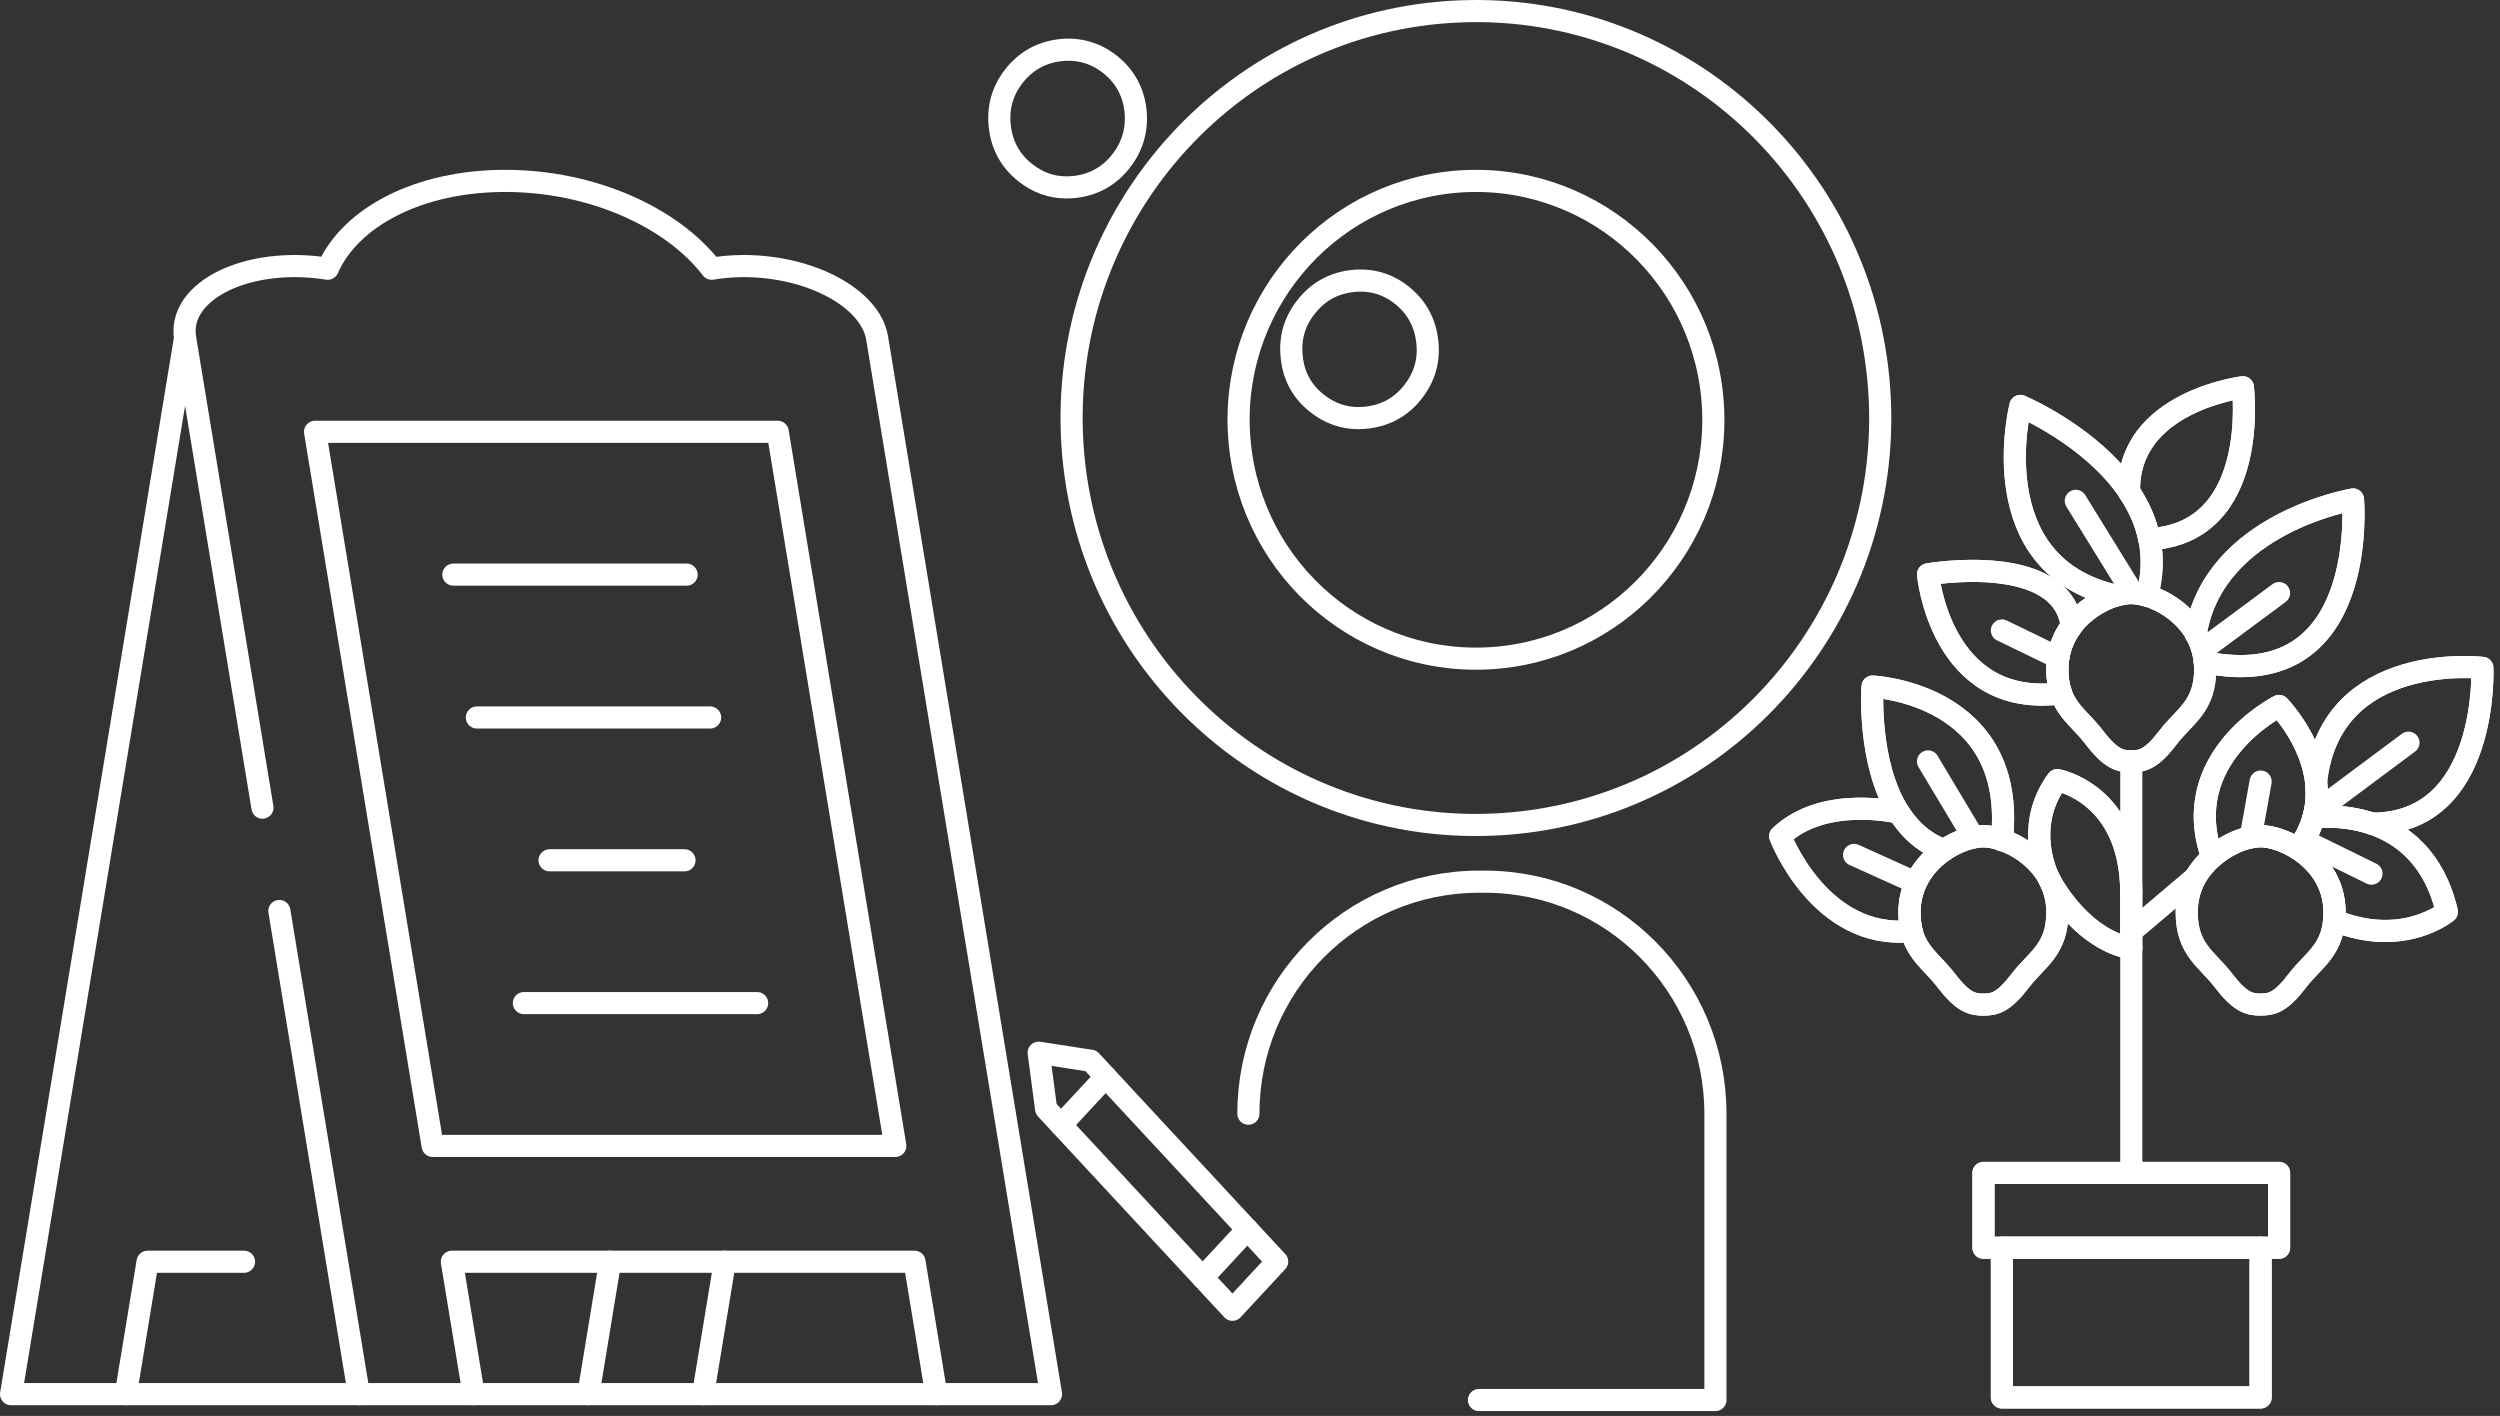 <svg width="226" height="128" viewBox="0 0 226 128" fill="none" xmlns="http://www.w3.org/2000/svg">
<rect x="0" y="0" width="226" height="128" fill="#333333" stroke="none"/>
<path d="M70.305 39.035L80.936 103.591H39.112L28.48 39.035H70.305Z" stroke="white" stroke-width="2" stroke-linecap="round" stroke-linejoin="round"/>
<path d="M25.254 82.353L32.448 126.032H42.818L40.847 114.062H82.671L84.643 126.032H95.012L79.292 30.565C78.698 26.968 73.294 24.052 67.216 24.052C66.202 24.052 65.241 24.141 64.337 24.293C60.758 19.634 53.507 16.353 45.675 16.353C37.843 16.353 31.673 19.634 29.626 24.293C28.669 24.141 27.677 24.052 26.667 24.052C20.59 24.052 16.147 26.968 16.736 30.565L23.726 73.013" stroke="white" stroke-width="2" stroke-linecap="round" stroke-linejoin="round"/>
<path d="M16.725 30.565L1 126.032H11.37L13.341 114.062H22.059" stroke="white" stroke-width="2" stroke-linecap="round" stroke-linejoin="round"/>
<path d="M65.528 114.062L63.557 126.032H53.188L55.159 114.062" stroke="white" stroke-width="2" stroke-linecap="round" stroke-linejoin="round"/>
<path d="M40.984 51.946H62.069" stroke="white" stroke-width="2" stroke-linecap="round" stroke-linejoin="round"/>
<path d="M43.109 64.86H64.195" stroke="white" stroke-width="2" stroke-linecap="round" stroke-linejoin="round"/>
<path d="M49.68 77.77H61.879" stroke="white" stroke-width="2" stroke-linecap="round" stroke-linejoin="round"/>
<path d="M47.359 90.68H68.445" stroke="white" stroke-width="2" stroke-linecap="round" stroke-linejoin="round"/>
<path d="M63.562 126.032H84.639" stroke="white" stroke-width="2" stroke-linecap="round" stroke-linejoin="round"/>
<path d="M11.375 126.032H32.451" stroke="white" stroke-width="2" stroke-linecap="round" stroke-linejoin="round"/>
<path d="M42.816 126.032H53.191" stroke="white" stroke-width="2" stroke-linecap="round" stroke-linejoin="round"/>
<path d="M111.989 38.83C112.481 50.751 122.456 60.014 134.31 59.524C146.137 59.047 155.36 48.99 154.868 37.074C154.381 25.162 144.392 15.894 132.556 16.371C120.706 16.866 111.51 26.919 111.984 38.83M169.942 36.298C170.762 56.595 155.081 73.718 134.912 74.547C114.744 75.372 97.73 59.586 96.901 39.285C96.086 18.988 111.759 1.856 131.931 1.032C152.099 0.198 169.118 15.983 169.942 36.294" stroke="white" stroke-width="2" stroke-linecap="round" stroke-linejoin="round"/>
<path d="M122.807 37.791C123.072 37.791 123.334 37.783 123.599 37.747C125.296 37.546 126.687 36.771 127.737 35.42C128.791 34.078 129.23 32.54 129.021 30.842C128.826 29.143 128.056 27.743 126.722 26.682C125.411 25.644 123.896 25.207 122.2 25.412C120.521 25.612 119.126 26.393 118.076 27.739C117.008 29.085 116.578 30.623 116.778 32.317C116.951 34.007 117.717 35.407 119.055 36.459C120.184 37.355 121.442 37.8 122.815 37.8" stroke="white" stroke-width="2" stroke-linecap="round" stroke-linejoin="round"/>
<path d="M96.411 16.942C96.685 16.942 96.947 16.924 97.23 16.893C98.904 16.683 100.291 15.908 101.345 14.557C102.395 13.211 102.829 11.673 102.648 9.983C102.457 8.285 101.691 6.898 100.357 5.828C99.024 4.781 97.491 4.339 95.804 4.54C94.121 4.741 92.73 5.525 91.671 6.867C90.612 8.213 90.187 9.751 90.382 11.45C90.577 13.148 91.343 14.548 92.681 15.604C93.802 16.496 95.055 16.942 96.411 16.942Z" stroke="white" stroke-width="2" stroke-linecap="round" stroke-linejoin="round"/>
<path d="M133.697 126.562H155.074V100.679C155.074 89.093 145.741 79.705 134.233 79.705H133.697C122.184 79.705 112.855 89.098 112.855 100.679" stroke="white" stroke-width="2" stroke-linecap="round" stroke-linejoin="round"/>
<path d="M206.029 106.033V112.797H204.361H180.973H179.305V106.033H192.667H206.029Z" stroke="white" stroke-width="2" stroke-linecap="round" stroke-linejoin="round"/>
<path d="M180.975 75.917C182.444 76.409 184.13 77.526 185.136 79.232C185.184 79.335 185.22 79.402 185.251 79.451C185.268 79.5 185.286 79.536 185.286 79.536C185.286 79.536 185.304 79.554 185.321 79.603C185.339 79.639 185.37 79.688 185.405 79.773C185.771 80.55 185.988 81.466 185.988 82.463C185.988 85.88 184.117 86.707 182.647 88.637C181.142 90.616 180.326 90.817 179.307 90.817C178.287 90.817 177.453 90.616 175.948 88.637C174.761 87.082 173.327 86.233 172.806 84.174C172.692 83.682 172.621 83.124 172.621 82.467C172.621 81.471 172.837 80.591 173.19 79.813C173.76 78.544 174.695 77.566 175.728 76.869C176.615 76.261 177.563 75.873 178.402 75.703C178.72 75.636 179.037 75.6 179.302 75.6C179.788 75.6 180.352 75.703 180.975 75.922V75.917Z" stroke="white" stroke-width="2" stroke-linecap="round" stroke-linejoin="round"/>
<path d="M199.316 59.865C199.333 60.066 199.351 60.272 199.351 60.473C199.351 63.891 197.48 64.717 196.01 66.647C194.506 68.626 193.689 68.827 192.67 68.827C191.65 68.827 190.816 68.626 189.312 66.647C188.226 65.209 186.924 64.4 186.32 62.671C186.104 62.063 185.984 61.353 185.984 60.473C185.984 60.12 186.02 59.78 186.068 59.459C186.236 58.342 186.686 57.377 187.286 56.582C188.336 55.179 189.876 54.263 191.214 53.843H191.231C191.748 53.691 192.251 53.606 192.67 53.606C193.089 53.606 193.57 53.691 194.091 53.843C195.626 54.299 197.449 55.451 198.499 57.261V57.279C198.932 58.025 199.236 58.887 199.316 59.865Z" stroke="white" stroke-width="2" stroke-linecap="round" stroke-linejoin="round"/>
<path d="M211.042 82.462C211.042 82.735 211.024 82.972 211.006 83.209C210.755 86.014 209.052 86.863 207.701 88.637C206.196 90.616 205.38 90.817 204.361 90.817C203.341 90.817 202.507 90.616 201.003 88.637C199.533 86.707 197.68 85.88 197.68 82.462C197.68 81.243 197.997 80.18 198.496 79.281C198.898 78.589 199.414 77.995 199.983 77.49C201.069 76.525 202.371 75.917 203.456 75.698C203.774 75.631 204.092 75.596 204.356 75.596C205.274 75.596 206.545 75.984 207.745 76.744C209.484 77.861 211.037 79.773 211.037 82.458L211.042 82.462Z" stroke="white" stroke-width="2" stroke-linecap="round" stroke-linejoin="round"/>
<path d="M209.256 73.447C209.454 72.482 209.472 71.553 209.371 70.655C210.69 58.748 224.405 60.375 224.405 60.375C224.405 60.375 225.023 74.461 214.432 74.461C211.661 73.514 209.137 73.903 209.137 73.903C209.172 73.751 209.221 73.617 209.251 73.465V73.447H209.256Z" stroke="white" stroke-width="2" stroke-linecap="round" stroke-linejoin="round"/>
<path d="M208.253 75.966C208.672 75.274 208.954 74.582 209.14 73.903C209.14 73.903 211.664 73.514 214.435 74.461C217.122 75.372 220.048 77.521 221.2 82.427C221.2 82.427 217.242 85.742 211.011 83.204C211.028 82.967 211.046 82.73 211.046 82.458C211.046 79.768 209.493 77.856 207.754 76.744C207.939 76.489 208.103 76.221 208.257 75.966H208.253Z" stroke="white" stroke-width="2" stroke-linecap="round" stroke-linejoin="round"/>
<path d="M212.71 45.153C212.71 45.153 214.246 62.912 199.312 59.865C199.229 58.882 198.929 58.02 198.496 57.279V57.261C200.133 47.267 212.71 45.153 212.71 45.153Z" stroke="white" stroke-width="2" stroke-linecap="round" stroke-linejoin="round"/>
<path d="M203.456 75.694C202.37 75.913 201.068 76.52 199.983 77.486C196.792 68.457 206.028 63.819 206.028 63.819C206.028 63.819 208.901 66.763 209.369 70.65C209.47 71.548 209.453 72.477 209.254 73.442V73.46C209.219 73.612 209.17 73.746 209.139 73.898C208.954 74.573 208.672 75.27 208.252 75.962C208.102 76.217 207.935 76.485 207.749 76.739C206.545 75.98 205.278 75.591 204.36 75.591C204.091 75.591 203.778 75.627 203.46 75.694H203.456Z" stroke="white" stroke-width="2" stroke-linecap="round" stroke-linejoin="round"/>
<path d="M204.356 112.797H180.973V126.325H204.356V112.797Z" stroke="white" stroke-width="2" stroke-linecap="round" stroke-linejoin="round"/>
<path d="M202.753 35.008C202.753 35.008 204.39 48.2 194.303 48.741C193.985 47.168 193.332 45.748 192.467 44.461V44.443C192.299 36.29 202.758 35.008 202.758 35.008H202.753Z" stroke="white" stroke-width="2" stroke-linecap="round" stroke-linejoin="round"/>
<path d="M194.303 48.741C194.621 50.296 194.603 52.007 194.087 53.847C193.571 53.696 193.085 53.611 192.666 53.611C192.247 53.611 191.748 53.696 191.228 53.847H191.21C179.017 51.042 182.64 36.701 182.64 36.701C182.64 36.701 189.056 39.39 192.463 44.448V44.465C193.332 45.752 193.981 47.173 194.299 48.745L194.303 48.741Z" stroke="white" stroke-width="2" stroke-linecap="round" stroke-linejoin="round"/>
<path d="M192.666 84.218V85.742C188.522 84.946 185.985 80.787 185.398 79.773C185.363 79.688 185.332 79.639 185.314 79.603C185.297 79.554 185.279 79.536 185.279 79.536C185.279 79.5 185.261 79.487 185.244 79.451C185.208 79.402 185.178 79.335 185.129 79.232C184.644 78.133 183.258 74.229 185.981 70.525C185.981 70.525 192.662 71.727 192.662 80.738V84.223L192.666 84.218Z" stroke="white" stroke-width="2" stroke-linecap="round" stroke-linejoin="round"/>
<path d="M186.07 59.463C186.022 59.785 185.986 60.124 185.986 60.477C185.986 61.358 186.101 62.068 186.322 62.675C175.396 64.114 174.297 51.922 174.297 51.922C174.297 51.922 186.406 49.809 187.293 56.591C186.693 57.386 186.242 58.351 186.075 59.468L186.07 59.463Z" stroke="white" stroke-width="2" stroke-linecap="round" stroke-linejoin="round"/>
<path d="M178.401 75.694C177.567 75.864 176.614 76.252 175.727 76.86C173.904 76.199 172.603 74.948 171.649 73.46C168.777 68.912 169.275 62.063 169.275 62.063C169.275 62.063 182.386 62.653 180.969 75.913C180.352 75.694 179.782 75.591 179.297 75.591C179.028 75.591 178.714 75.627 178.397 75.694H178.401Z" stroke="white" stroke-width="2" stroke-linecap="round" stroke-linejoin="round"/>
<path d="M173.189 79.804C172.84 80.582 172.619 81.462 172.619 82.458C172.619 83.119 172.685 83.678 172.805 84.165C164.504 85.045 160.93 75.591 160.93 75.591C164.888 71.821 171.653 73.46 171.653 73.46C172.606 74.948 173.908 76.199 175.73 76.86C174.693 77.552 173.758 78.535 173.193 79.804H173.189Z" stroke="white" stroke-width="2" stroke-linecap="round" stroke-linejoin="round"/>
<path d="M192.667 106.033H206.029V112.797H204.361H180.973H179.305V106.033H192.667Z" stroke="white" stroke-width="2" stroke-linecap="round" stroke-linejoin="round"/>
<path d="M204.361 112.797V126.33H180.973V112.797" stroke="white" stroke-width="2" stroke-linecap="round" stroke-linejoin="round"/>
<path d="M192.668 106.034V85.742V84.218V80.734V68.832" stroke="white" stroke-width="2" stroke-linecap="round" stroke-linejoin="round"/>
<path d="M198.495 57.279C198.928 58.025 199.232 58.887 199.312 59.865C199.329 60.066 199.347 60.272 199.347 60.473C199.347 63.891 197.476 64.717 196.006 66.647C194.502 68.626 193.685 68.827 192.666 68.827C191.647 68.827 190.813 68.626 189.308 66.647C188.222 65.209 186.92 64.4 186.316 62.671C186.1 62.063 185.98 61.353 185.98 60.473C185.98 60.12 186.016 59.781 186.064 59.459C186.232 58.342 186.682 57.377 187.282 56.582C188.333 55.179 189.873 54.263 191.21 53.843" stroke="white" stroke-width="2" stroke-linecap="round" stroke-linejoin="round"/>
<path d="M191.234 53.847C191.751 53.696 192.254 53.611 192.673 53.611C193.092 53.611 193.573 53.696 194.094 53.847C195.63 54.303 197.452 55.456 198.502 57.265" stroke="white" stroke-width="2" stroke-linecap="round" stroke-linejoin="round"/>
<path d="M203.457 75.694C203.774 75.627 204.092 75.591 204.357 75.591C205.275 75.591 206.546 75.98 207.746 76.74C209.485 77.856 211.038 79.769 211.038 82.454C211.038 82.726 211.02 82.963 211.003 83.2C210.751 86.005 209.048 86.854 207.697 88.628C206.193 90.607 205.376 90.808 204.357 90.808C203.337 90.808 202.503 90.607 200.999 88.628C199.529 86.698 197.676 85.871 197.676 82.454C197.676 81.234 197.994 80.171 198.492 79.273C198.894 78.58 199.41 77.986 199.979 77.481C201.065 76.516 202.367 75.909 203.452 75.69L203.457 75.694Z" stroke="white" stroke-width="2" stroke-linecap="round" stroke-linejoin="round"/>
<path d="M185.397 79.773C185.764 80.55 185.98 81.466 185.98 82.463C185.98 85.88 184.109 86.707 182.639 88.637C181.134 90.616 180.318 90.817 179.299 90.817C178.279 90.817 177.445 90.616 175.941 88.637C174.754 87.082 173.319 86.233 172.799 84.174C172.684 83.682 172.613 83.124 172.613 82.467C172.613 81.471 172.83 80.591 173.183 79.813C173.752 78.544 174.687 77.566 175.72 76.869C176.607 76.261 177.556 75.873 178.394 75.703C178.712 75.636 179.03 75.6 179.294 75.6C179.78 75.6 180.345 75.703 180.967 75.922C182.436 76.413 184.122 77.53 185.128 79.237" stroke="white" stroke-width="2" stroke-linecap="round" stroke-linejoin="round"/>
<path d="M185.25 79.451C185.267 79.487 185.285 79.5 185.285 79.536" stroke="white" stroke-width="2" stroke-linecap="round" stroke-linejoin="round"/>
<path d="M209.255 73.465C209.219 73.617 209.171 73.751 209.14 73.903C208.955 74.577 208.672 75.274 208.253 75.967C208.103 76.221 207.935 76.489 207.75 76.744" stroke="white" stroke-width="2" stroke-linecap="round" stroke-linejoin="round"/>
<path d="M199.983 77.49C196.792 68.461 206.028 63.824 206.028 63.824C206.028 63.824 208.901 66.768 209.369 70.655C209.47 71.553 209.453 72.482 209.254 73.447" stroke="white" stroke-width="2" stroke-linecap="round" stroke-linejoin="round"/>
<path d="M209.137 73.903C209.137 73.903 211.661 73.514 214.432 74.461C217.12 75.372 220.045 77.521 221.197 82.427C221.197 82.427 217.239 85.742 211.008 83.204" stroke="white" stroke-width="2" stroke-linecap="round" stroke-linejoin="round"/>
<path d="M209.371 70.655C210.691 58.748 224.406 60.375 224.406 60.375C224.406 60.375 225.023 74.461 214.433 74.461" stroke="white" stroke-width="2" stroke-linecap="round" stroke-linejoin="round"/>
<path d="M192.467 44.443C189.06 39.386 182.644 36.696 182.644 36.696C182.644 36.696 179.021 51.037 191.214 53.843H191.231" stroke="white" stroke-width="2" stroke-linecap="round" stroke-linejoin="round"/>
<path d="M194.088 53.847C194.605 52.002 194.622 50.296 194.304 48.741C193.987 47.168 193.334 45.748 192.469 44.461" stroke="white" stroke-width="2" stroke-linecap="round" stroke-linejoin="round"/>
<path d="M192.467 44.461V44.443C192.299 36.29 202.758 35.008 202.758 35.008C202.758 35.008 204.395 48.2 194.307 48.741" stroke="white" stroke-width="2" stroke-linecap="round" stroke-linejoin="round"/>
<path d="M187.652 45.274L192.798 53.611" stroke="white" stroke-width="2" stroke-linecap="round" stroke-linejoin="round"/>
<path d="M198.496 57.279V57.261C200.133 47.267 212.71 45.153 212.71 45.153C212.71 45.153 214.246 62.912 199.312 59.865" stroke="white" stroke-width="2" stroke-linecap="round" stroke-linejoin="round"/>
<path d="M206.028 53.611L199.113 58.735" stroke="white" stroke-width="2" stroke-linecap="round" stroke-linejoin="round"/>
<path d="M204.362 70.654L203.457 75.694" stroke="white" stroke-width="2" stroke-linecap="round" stroke-linejoin="round"/>
<path d="M217.724 67.138L209.256 73.447V73.465H209.238" stroke="white" stroke-width="2" stroke-linecap="round" stroke-linejoin="round"/>
<path d="M214.383 78.978L208.254 75.967" stroke="white" stroke-width="2" stroke-linecap="round" stroke-linejoin="round"/>
<path d="M187.289 56.586C186.402 49.804 174.293 51.917 174.293 51.917C174.293 51.917 175.396 64.109 186.318 62.671" stroke="white" stroke-width="2" stroke-linecap="round" stroke-linejoin="round"/>
<path d="M180.973 56.993L186.069 59.463" stroke="white" stroke-width="2" stroke-linecap="round" stroke-linejoin="round"/>
<path d="M175.731 76.865C173.908 76.203 172.606 74.952 171.653 73.465C168.781 68.917 169.279 62.068 169.279 62.068C169.279 62.068 182.39 62.658 180.973 75.917V75.967" stroke="white" stroke-width="2" stroke-linecap="round" stroke-linejoin="round"/>
<path d="M171.653 73.465C171.653 73.465 164.888 71.825 160.93 75.596C160.93 75.596 164.504 85.049 172.805 84.169" stroke="white" stroke-width="2" stroke-linecap="round" stroke-linejoin="round"/>
<path d="M192.666 80.733C192.666 71.718 185.985 70.52 185.985 70.52C183.262 74.224 184.647 78.129 185.133 79.228C185.181 79.331 185.217 79.398 185.248 79.447C185.265 79.496 185.283 79.532 185.283 79.532C185.283 79.532 185.301 79.549 185.318 79.599C185.336 79.634 185.367 79.684 185.402 79.768C185.985 80.783 188.526 84.942 192.67 85.737" stroke="white" stroke-width="2" stroke-linecap="round" stroke-linejoin="round"/>
<path d="M198.497 79.281L192.668 84.218" stroke="white" stroke-width="2" stroke-linecap="round" stroke-linejoin="round"/>
<path d="M174.293 68.832L178.401 75.694" stroke="white" stroke-width="2" stroke-linecap="round" stroke-linejoin="round"/>
<path d="M167.609 77.284L173.187 79.804" stroke="white" stroke-width="2" stroke-linecap="round" stroke-linejoin="round"/>
<path d="M99.956 97.343L95.914 101.7L111.414 118.403L115.456 114.047L99.956 97.343Z" stroke="white" stroke-width="2" stroke-linecap="round" stroke-linejoin="round"/>
<path d="M95.917 101.701L94.569 100.247L93.894 95.165L98.614 95.892L99.959 97.341" stroke="white" stroke-width="2" stroke-linecap="round" stroke-linejoin="round"/>
<path d="M108.719 115.498L112.76 111.138" stroke="white" stroke-width="2" stroke-linecap="round" stroke-linejoin="round"/>
</svg>